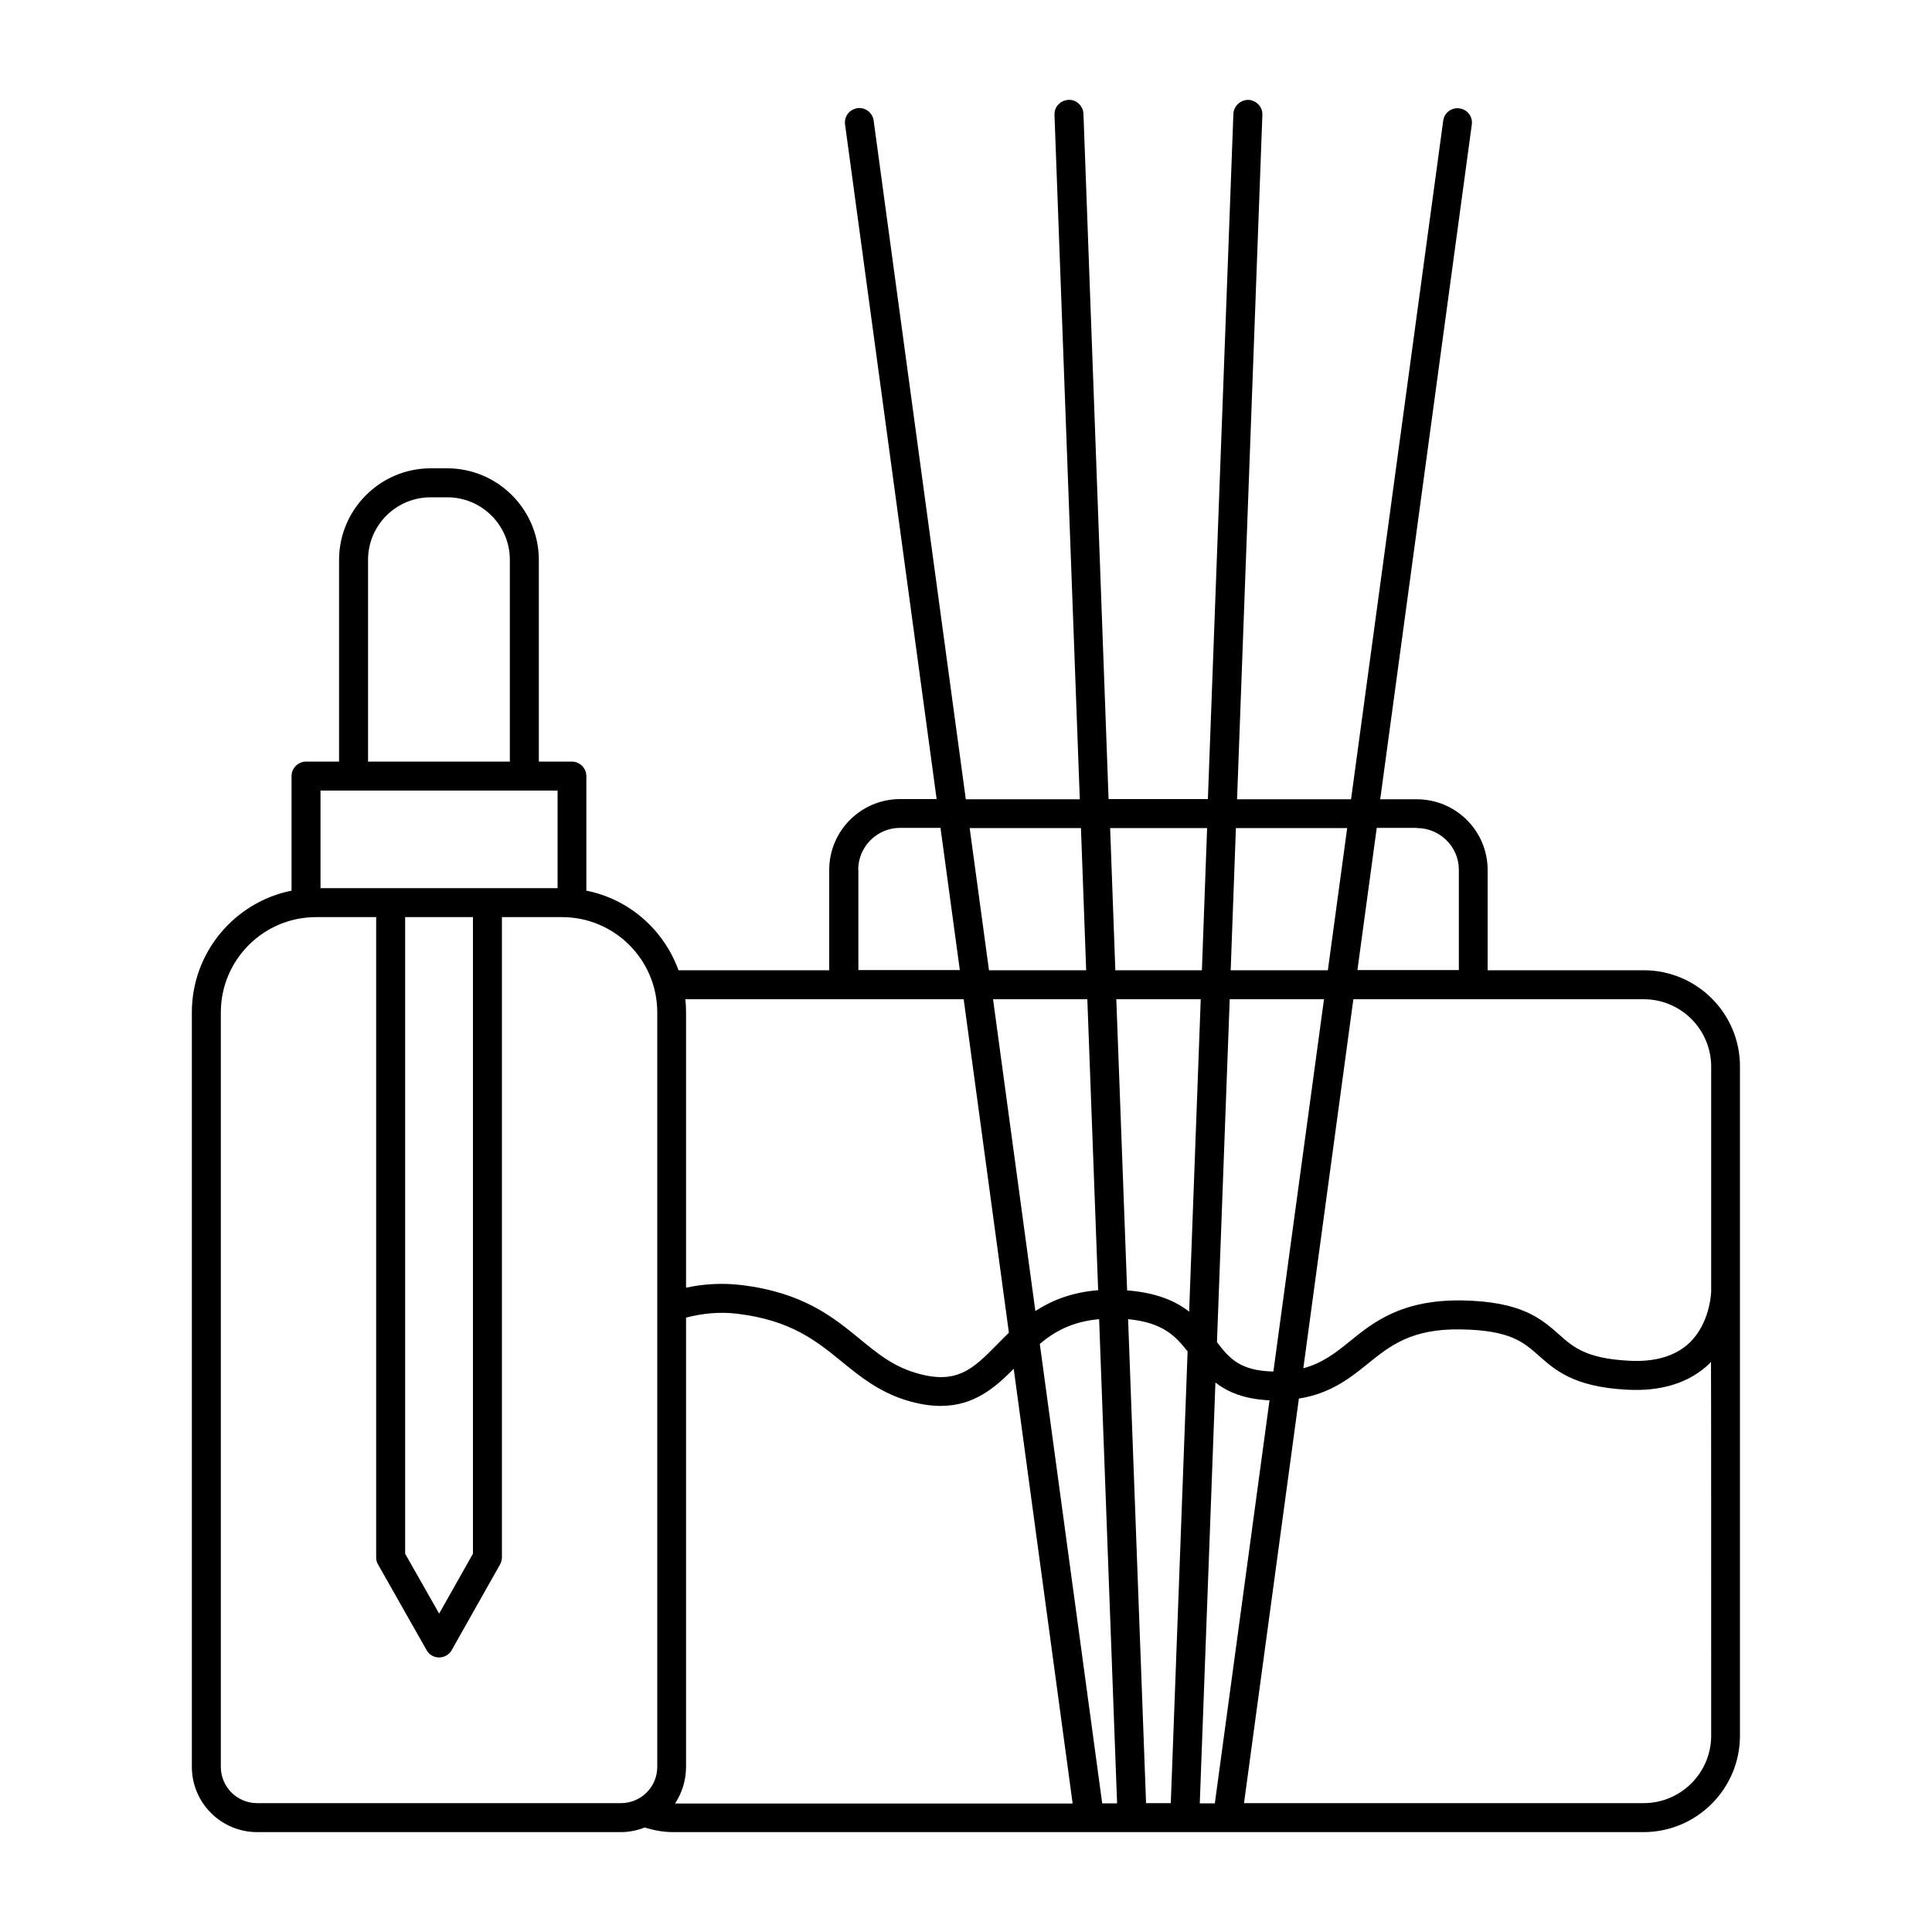 <svg xmlns="http://www.w3.org/2000/svg" viewBox="0 0 100 100" id="Layer_1"><path d="m85.08 50.22c-2.02 0-8.08 0-8.08 0v-5.19c0-2.02-1.64-3.66-3.67-3.66h-1.89l4.74-34.92c.06-.41-.23-.79-.64-.84-.41-.06-.79.23-.84.64l-4.77 35.12h-5.9l1.31-35.42c.02-.41-.31-.76-.72-.78-.4-.01-.76.31-.78.72l-1.32 35.47h-5.14l-1.3-35.47c-.02-.41-.37-.75-.78-.72-.41.02-.74.36-.72.78l1.31 35.42h-5.9l-4.77-35.13c-.06-.41-.44-.7-.84-.64-.41.06-.7.43-.64.84l4.74 34.92h-1.89c-2.02 0-3.67 1.64-3.67 3.67v5.19h-7.8c-.76-2.09-2.55-3.68-4.77-4.12v-5.93c0-.41-.34-.75-.75-.75h-1.71v-10.44c0-2.61-2.13-4.74-4.74-4.74h-.86c-2.61 0-4.74 2.13-4.74 4.74v10.44h-1.71c-.41 0-.75.34-.75.75v5.93c-2.94.59-5.16 3.19-5.16 6.3v39.05c0 1.87 1.52 3.38 3.38 3.38h18.82c.44 0 .86-.09 1.24-.24.48.15.97.24 1.47.24h50.23c2.75 0 4.99-2.24 4.99-4.99 0-8.66 0-25.98 0-34.63.01-2.75-2.23-4.99-4.98-4.99zm3.49 4.99v11.62c0 .02-.03 1.64-1.14 2.69-.73.68-1.79.99-3.14.91-2.2-.12-2.86-.7-3.62-1.38-.9-.79-1.91-1.69-5.01-1.74-3.09-.04-4.55 1.1-5.81 2.13-.73.59-1.41 1.12-2.39 1.38l2.59-19.1h15.03c1.92 0 3.49 1.56 3.49 3.49zm-53.06 36.24v-23.25c.87-.23 1.78-.31 2.65-.2 2.78.33 4.11 1.42 5.4 2.47.93.76 1.9 1.55 3.32 2 .68.21 1.28.3 1.81.3 1.75 0 2.83-.97 3.78-1.92l3.05 22.5h-20.58c.36-.55.57-1.2.57-1.9zm28.14-39.73h4.88l-2.62 19.27c-1.7-.04-2.26-.65-2.92-1.52zm-2.1 16.17c-.7-.55-1.69-.98-3.21-1.1l-.56-15.07h4.37zm-4.71-1.11c-1.37.11-2.41.53-3.25 1.08l-2.19-16.14h4.88zm-3.02 2.78c.78-.66 1.71-1.16 3.07-1.28l.93 25.06h-.77zm4.57-1.28c1.77.17 2.44.85 3.08 1.67l-.87 23.38h-1.28zm4.52 3.28c.63.49 1.49.86 2.8.92l-2.83 20.86h-.78zm10.43-28.7c1.19 0 2.17.97 2.17 2.16v5.19h-5.25l1-7.36h2.08zm-3.61 0-1 7.36h-5.03l.27-7.36zm-7.25 0-.27 7.36h-4.48l-.27-7.36zm-6.53 0 .27 7.36h-5.03l-1-7.36zm-11.53 2.16c0-1.19.97-2.17 2.17-2.17h2.09l1 7.36h-5.25v-5.19zm5.46 6.7 2.34 17.26c-.2.2-.4.39-.58.58-1.28 1.3-2.12 2.16-4.31 1.48-1.15-.36-1.92-.99-2.82-1.73-1.38-1.13-2.95-2.42-6.17-2.8-.94-.11-1.9-.06-2.83.14v-14.25c0-.23-.01-.46-.04-.68zm-30.83-22.74c0-1.79 1.45-3.24 3.24-3.24h.86c1.79 0 3.24 1.45 3.24 3.24v10.44h-7.34zm-2.46 11.94h12.27v5.05h-12.27zm4.38 6.55h3.51v32.95l-1.75 3.1-1.76-3.1zm-7.66 45.86c-1.04 0-1.88-.84-1.88-1.88 0-9.76 0-39.05 0-39.05 0-2.72 2.21-4.93 4.93-4.93h3.11v33.14c0 .13.03.26.1.37l2.51 4.43c.13.24.38.38.65.38.27 0 .52-.15.65-.38l2.5-4.43c.06-.11.1-.24.1-.37v-33.14h3.11c2.72 0 4.93 2.21 4.93 4.93v39.05c0 1.04-.84 1.88-1.88 1.88-.01 0-14.12 0-18.83 0zm75.26-3.49c0 1.92-1.57 3.49-3.49 3.49-5.17 0-20.69 0-20.69 0l2.84-20.94c1.62-.26 2.61-1.03 3.55-1.79 1.16-.94 2.28-1.84 4.84-1.79 2.55.04 3.24.66 4.04 1.37.85.75 1.81 1.6 4.53 1.75 1.8.1 3.23-.35 4.27-1.33.04-.04.06-.08.1-.11.01-.01.01 14.51.01 19.35z"></path></svg>